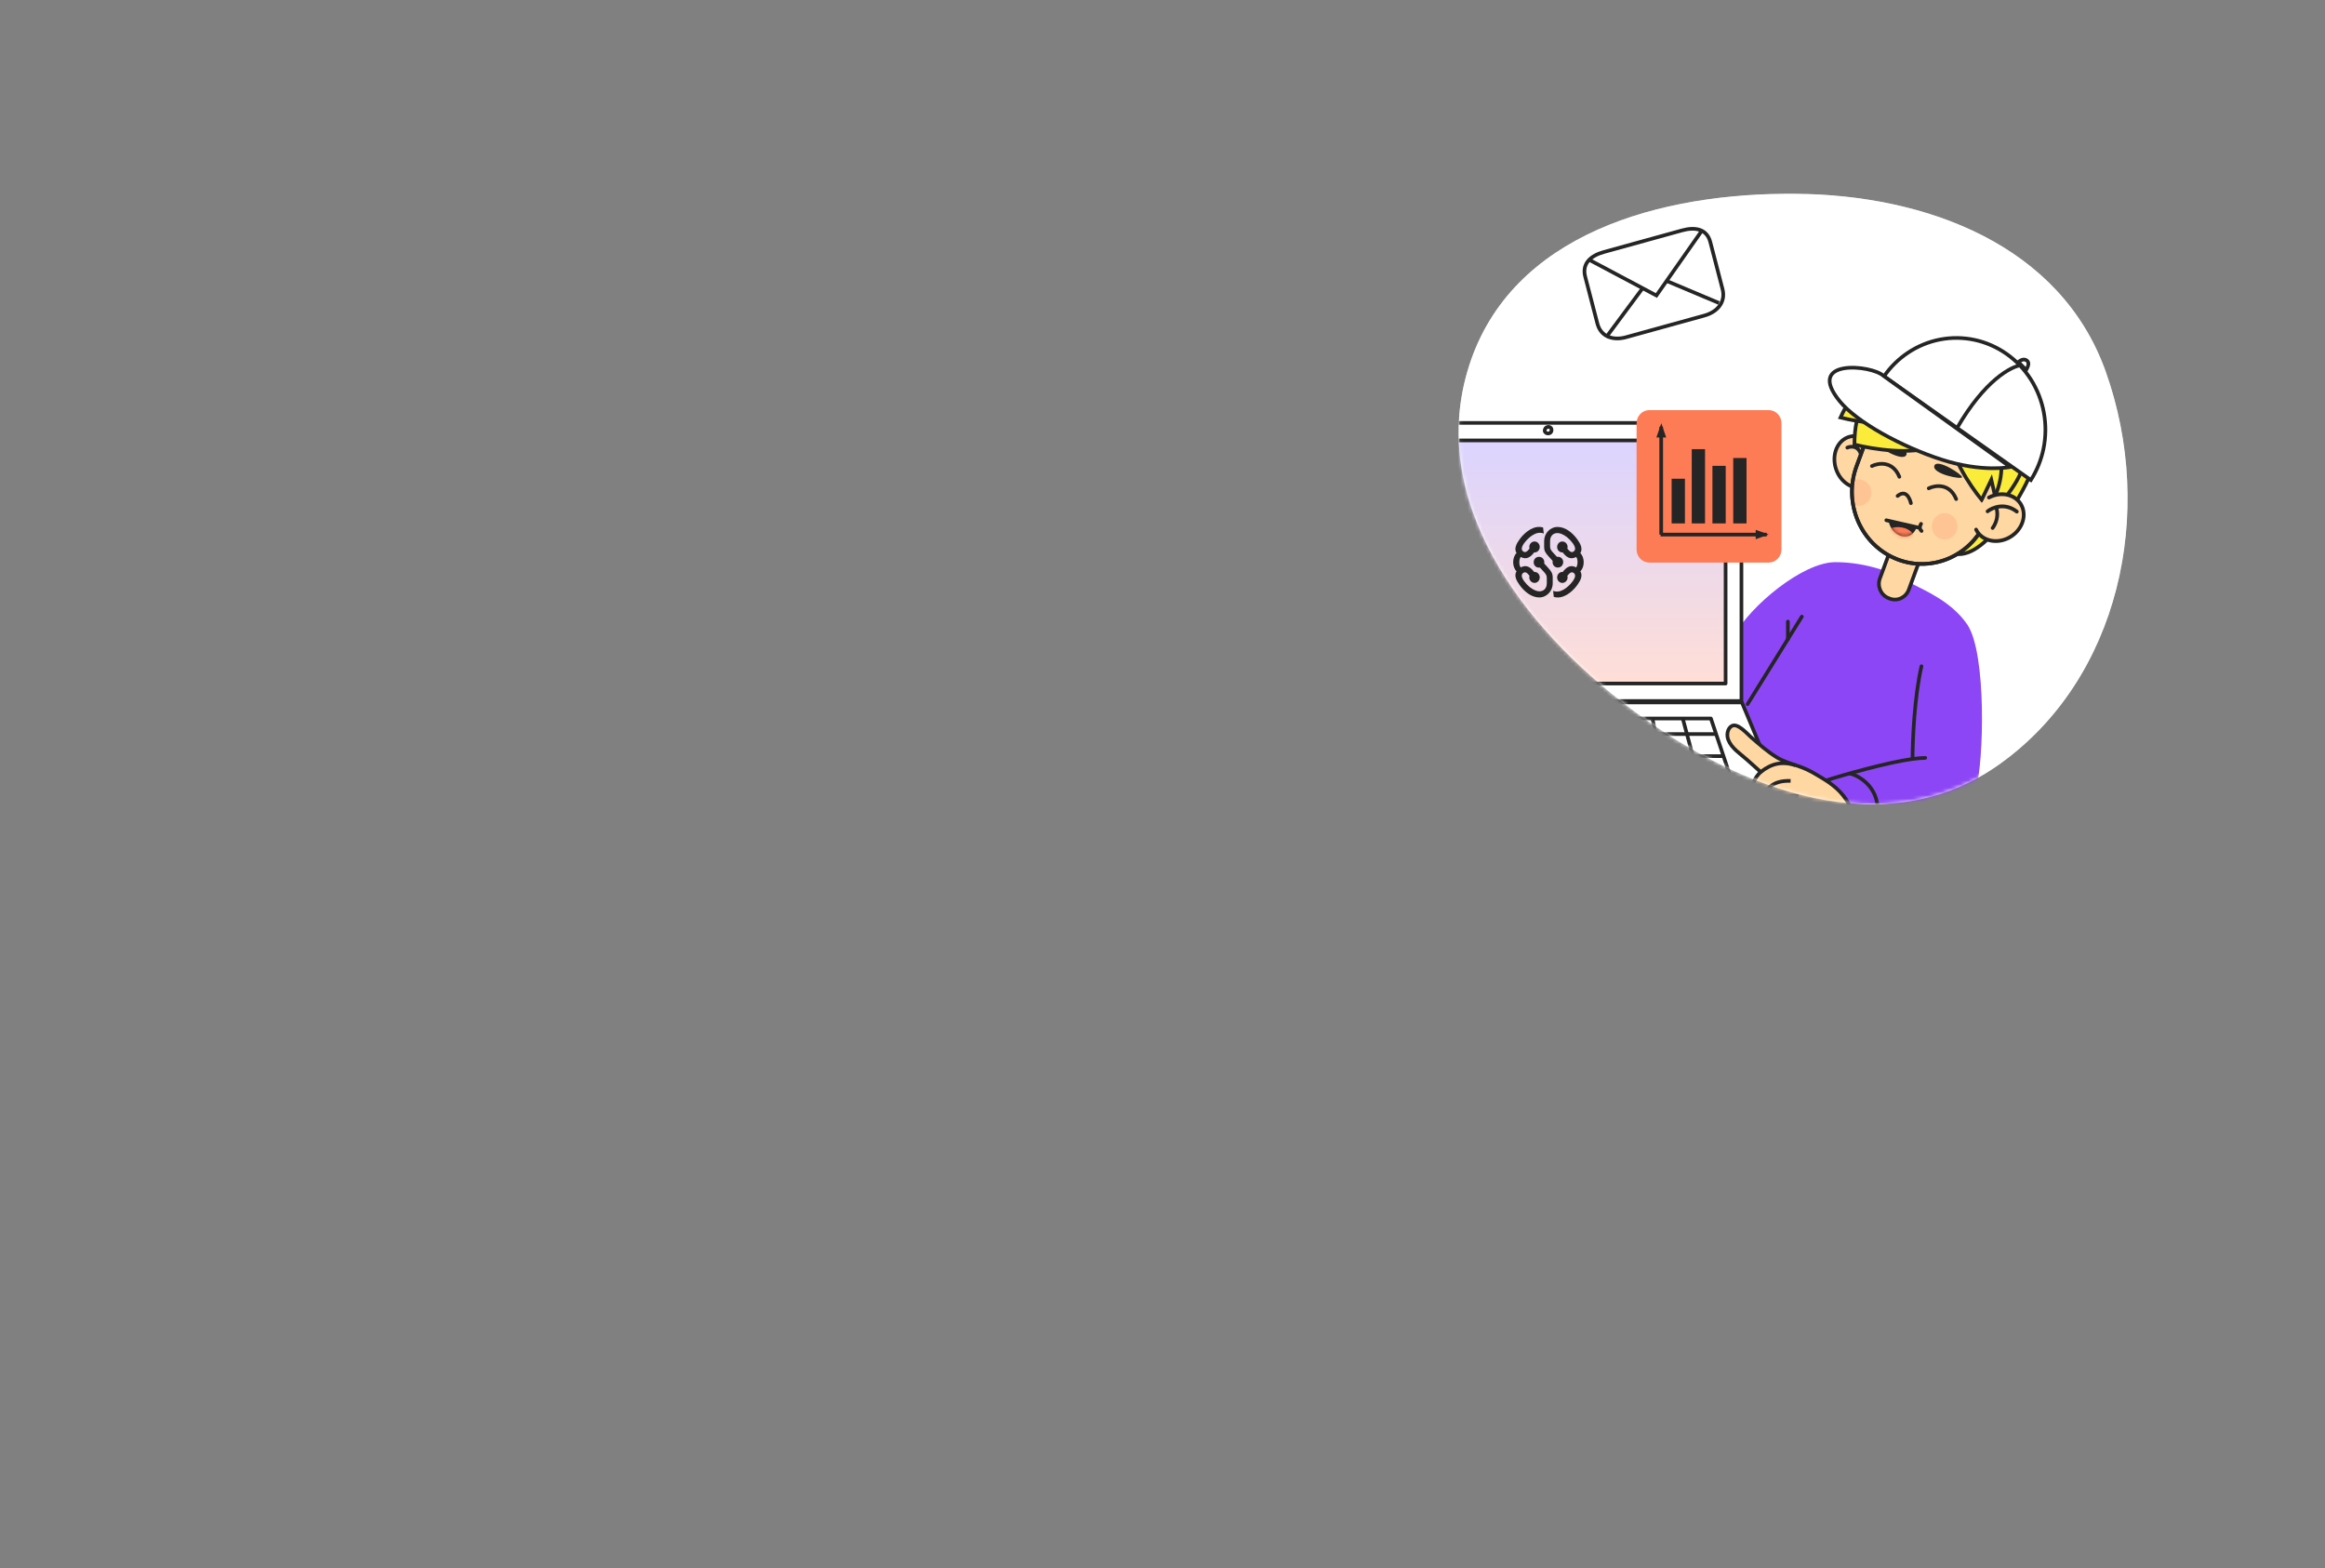 <svg width="636" height="429" viewBox="0 0 636 429" fill="none" xmlns="http://www.w3.org/2000/svg">
<rect x="0" y="0" width="636" height="429" fill="#808080" stroke="none"/>
<g clip-path="url(#clip0_714_14599)">
<path fill-rule="evenodd" clip-rule="evenodd" d="M491.24 53.007C526.979 53.324 563.664 67.012 576.007 101.614C589.772 140.202 579.724 185.732 546.913 209.076C516.043 231.039 476.528 216.732 446.218 193.954C416.062 171.291 390.186 136.624 401.863 100.068C413.437 63.836 454.262 52.679 491.24 53.007Z" fill="white"/>
<mask id="mask0_714_14599" style="mask-type:alpha" maskUnits="userSpaceOnUse" x="399" y="53" width="183" height="167">
<path fill-rule="evenodd" clip-rule="evenodd" d="M491.24 53.007C526.979 53.324 563.664 67.012 576.007 101.614C589.772 140.202 579.724 185.732 546.913 209.076C516.043 231.04 476.528 216.732 446.218 193.954C416.062 171.291 390.186 136.624 401.863 100.068C413.437 63.836 454.262 52.679 491.24 53.007Z" fill="white"/>
</mask>
<g mask="url(#mask0_714_14599)">
<path fill-rule="evenodd" clip-rule="evenodd" d="M491.24 53.007C526.979 53.324 563.664 67.012 576.007 101.614C589.772 140.202 579.724 185.732 546.913 209.076C516.043 231.04 476.528 216.732 446.218 193.954C416.062 171.291 390.186 136.624 401.863 100.068C413.437 63.836 454.262 52.679 491.24 53.007Z" fill="white"/>
<path d="M538.116 170.791C533.787 164.498 526.592 161.569 522.547 159.443C518.899 157.014 510.905 153.746 501.993 153.779C493.08 153.813 478.864 165.752 474.588 173.563C470.313 181.374 470.292 192.788 471.415 206.397C471.415 206.397 486.018 223.783 501.993 228.262C517.968 232.74 538.465 222.353 540.548 215.55C542.631 208.745 543.526 178.656 538.116 170.791Z" fill="#8D46F6"/>
<path d="M492.894 168.669L489.45 174.222L478.045 192.616" stroke="#252525" stroke-linecap="round"/>
<path d="M489.071 174.883V170.033" stroke="#252525" stroke-linecap="round"/>
<path d="M476.366 115.684H370.503V191.766H476.366V115.684Z" fill="white" stroke="#252525" stroke-linejoin="round"/>
<path d="M472.036 120.467H374.838V186.975H472.036V120.467Z" fill="url(#paint0_linear_714_14599)" stroke="#252525" stroke-linejoin="round"/>
<path d="M422.293 145.948L422.117 144.3C419.753 143.553 417.232 145.406 415.699 147.506C414.823 148.726 414.1 150.079 414.845 151.299C413.618 152.473 413.618 155.069 414.845 156.267C414.1 157.486 414.823 158.84 415.699 160.059C417.19 162.091 419.095 163.425 421.065 163.425C423.102 163.425 424.745 161.685 424.745 159.564V157.961C424.745 156.877 424.352 156.267 423.584 155.433L422.422 154.144C422.444 154.031 422.444 153.94 422.444 153.83C422.444 152.95 421.831 152.317 420.977 152.317C420.168 152.317 419.532 152.95 419.532 153.83C419.532 154.621 420.168 155.274 420.977 155.274C421.087 155.274 421.175 155.251 421.239 155.251L422.444 156.562C422.904 157.081 423.124 157.464 423.124 158.097V159.564C423.124 161.393 421.679 162.159 420.08 161.549C419.007 161.144 417.911 160.307 416.904 158.953C416.007 157.666 416.202 157.059 416.706 156.695C417.144 156.426 417.603 156.468 418.393 157.486C418.352 157.62 418.33 157.779 418.33 157.938C418.33 158.772 418.988 159.45 419.775 159.45C420.562 159.45 421.198 158.772 421.198 157.938C421.198 157.127 420.562 156.448 419.775 156.448H419.665C418.723 155.206 417.584 154.349 416.007 155.206C415.437 154.686 415.525 152.834 416.007 152.36C417.584 153.217 418.723 152.36 419.665 151.117H419.775C420.562 151.117 421.198 150.439 421.198 149.628C421.198 148.794 420.562 148.116 419.775 148.116C418.988 148.116 418.33 148.794 418.33 149.628C418.33 149.787 418.352 149.943 418.396 150.079C417.609 151.095 417.146 151.14 416.709 150.87C416.205 150.51 416.007 149.9 416.907 148.612C418.154 146.941 420.3 145.114 422.293 145.948ZM424.852 161.617L425.029 163.265C427.393 164.012 429.914 162.159 431.447 160.059C432.322 158.84 433.046 157.486 432.3 156.267C433.527 155.092 433.527 152.496 432.3 151.299C433.046 150.079 432.322 148.726 431.447 147.506C429.955 145.474 428.05 144.144 426.08 144.144C424.043 144.144 422.4 145.883 422.4 148.005V149.608C422.4 150.692 422.794 151.302 423.562 152.136L424.723 153.424C424.701 153.537 424.701 153.628 424.701 153.739C424.701 154.618 425.315 155.251 426.168 155.251C426.977 155.251 427.613 154.618 427.613 153.739C427.613 152.947 426.977 152.295 426.168 152.295C426.058 152.295 425.97 152.317 425.907 152.317L424.701 151.007C424.241 150.487 424.021 150.104 424.021 149.472V148.005C424.021 146.175 425.466 145.409 427.065 146.019C428.139 146.425 429.234 147.262 430.241 148.615C431.138 149.903 430.943 150.51 430.439 150.873C430.002 151.143 429.542 151.1 428.752 150.082C428.796 149.945 428.818 149.79 428.818 149.631C428.818 148.796 428.161 148.118 427.373 148.118C426.586 148.118 425.951 148.796 425.951 149.631C425.951 150.442 426.586 151.12 427.373 151.12H427.484C428.425 152.363 429.564 153.22 431.141 152.363C431.711 152.882 431.623 154.735 431.141 155.208C429.564 154.352 428.425 155.208 427.484 156.451H427.373C426.586 156.451 425.951 157.129 425.951 157.941C425.951 158.775 426.586 159.453 427.373 159.453C428.161 159.453 428.818 158.775 428.818 157.941C428.818 157.781 428.796 157.626 428.752 157.489C429.539 156.474 430.002 156.429 430.439 156.698C430.943 157.059 431.141 157.668 430.241 158.956C428.992 160.624 426.845 162.452 424.852 161.617Z" fill="#252525"/>
<path d="M353.869 226.552L370.625 192.144H476.493L490.872 226.552H353.869Z" fill="white" stroke="#252525" stroke-linejoin="round"/>
<path d="M370.688 220.906L378.395 196.535H468.014L476.171 220.906H370.688Z" fill="white" stroke="#252525" stroke-linejoin="round"/>
<path d="M377.095 200.798H469.267" stroke="#252525" stroke-linecap="round"/>
<path d="M375.277 206.832H471.175" stroke="#252525" stroke-linecap="round"/>
<path d="M373.124 213.523H473.515" stroke="#252525" stroke-linecap="round"/>
<path d="M402.917 196.663L400.332 220.967" stroke="#252525" stroke-linecap="round"/>
<path d="M410.671 196.663L410.117 220.967" stroke="#252525" stroke-linecap="round"/>
<path d="M418.979 196.661L418.855 220.965" stroke="#252525" stroke-linecap="round"/>
<path d="M427.832 196.663L427.659 220.967" stroke="#252525" stroke-linecap="round"/>
<path d="M436.055 196.663L437.508 220.967" stroke="#252525" stroke-linecap="round"/>
<path d="M444.668 196.664L446.675 220.968" stroke="#252525" stroke-linecap="round"/>
<path d="M452.04 196.663L457.08 220.967" stroke="#252525" stroke-linecap="round"/>
<path d="M460.348 196.663L466.869 220.967" stroke="#252525" stroke-linecap="round"/>
<path d="M422.593 117.493C422.238 118.713 424.274 119.031 424.412 117.763C424.549 116.495 422.877 116.468 422.593 117.493Z" stroke="#252525" stroke-linecap="round"/>
<path d="M451.158 153.887H483.844C485.74 153.887 487.315 152.263 487.315 150.309V115.761C487.315 113.778 485.74 112.182 483.844 112.182H451.158C449.262 112.182 447.687 113.778 447.687 115.761V150.309C447.687 152.291 449.262 153.887 451.158 153.887Z" fill="#FD7B55"/>
<path d="M454.415 116.724V146.234" stroke="#252525" stroke-miterlimit="10"/>
<path d="M454.241 146.234L483.283 146.234" stroke="#252525" stroke-miterlimit="10"/>
<path d="M454.445 115.76L455.78 119.67H453.109L454.445 115.76Z" fill="#252525"/>
<path d="M483.818 146.207L480.267 147.501V144.941L483.818 146.207Z" fill="#252525"/>
<path d="M460.906 130.956H457.274V143.178H460.906V130.956Z" fill="#252525"/>
<path d="M472.065 127.432H468.434V143.179H472.065V127.432Z" fill="#252525"/>
<path d="M477.757 125.285H474.125V143.179H477.757V125.285Z" fill="#252525"/>
<path d="M466.407 122.863H462.775V143.179H466.407V122.863Z" fill="#252525"/>
<path d="M399.989 141.472L395.805 146.865L393.449 142.961L399.989 141.472Z" fill="#252525"/>
<path d="M468.565 68.959L471.191 79.064C472.13 82.674 469.753 85.35 466.237 86.321L444.777 92.249C441.26 93.22 437.904 92.128 436.966 88.518L433.625 75.665C432.687 72.055 435.201 69.909 438.717 68.938L460.178 63.01C463.694 62.039 466.912 62.601 467.851 66.211L468.565 68.959Z" fill="white"/>
<path d="M468.565 68.959L471.191 79.064C472.13 82.674 469.753 85.35 466.237 86.321L444.777 92.249C441.26 93.22 437.904 92.128 436.966 88.518L433.625 75.665C432.687 72.055 435.201 69.909 438.717 68.938L460.178 63.01C463.694 62.039 466.912 62.601 467.851 66.211L468.565 68.959Z" stroke="#252525" stroke-miterlimit="10"/>
<path d="M439.399 92.215L452.034 75.219L470.218 82.884" stroke="#252525" stroke-miterlimit="10"/>
<path d="M434.914 71.17L453.108 80.832L465.442 63.241" fill="white"/>
<path d="M434.914 71.17L453.108 80.832L465.442 63.241" stroke="#252525" stroke-miterlimit="10"/>
<path d="M478.822 201.491C477.75 200.525 475.264 197.68 473.698 198.603C472.526 199.308 472.259 201.043 472.756 202.347C473.678 204.731 476.087 206.181 477.889 207.816C479.122 208.935 480.379 210.048 481.636 211.16C479.893 212.734 478.92 215.182 479.095 217.566C479.219 219.323 479.67 221.036 481.332 221.476C480.904 222.794 481.485 226.422 484.445 226.902C485.239 229.286 486.961 230.406 489.385 230.655C491.808 230.904 495.038 229.036 494.721 226.203C495.325 226.765 499.45 227.829 501.073 227.525C502.695 227.221 504.464 226.902 505.644 224.789C506.824 222.677 506.555 220.531 504.175 217.562C501.796 214.593 498.55 212.932 496.871 211.894C495.191 210.856 493.627 210.145 491.909 209.557C489.888 208.875 487.804 208.259 485.947 207.116C483.408 205.534 481.143 203.52 478.887 201.557C478.852 201.511 478.822 201.491 478.822 201.491Z" fill="#FFD7A3" stroke="#252525" stroke-miterlimit="10"/>
<path d="M481.638 211.161C484.716 208.793 487.482 208.197 491.171 209.344L481.638 211.161Z" fill="#FFD7A3"/>
<path d="M481.638 211.161C484.716 208.793 487.482 208.197 491.171 209.344" stroke="#252525" stroke-miterlimit="10"/>
<path d="M481.328 221.451C481.502 219.39 482.217 217.319 483.604 215.768C485.29 213.914 487.46 213.552 489.817 213.602" fill="#FFD7A3"/>
<path d="M481.328 221.451C481.502 219.39 482.217 217.319 483.604 215.768C485.29 213.914 487.46 213.552 489.817 213.602" stroke="#252525" stroke-miterlimit="10"/>
<path d="M484.44 226.877C483.759 223.27 484.457 222.134 485.752 220.257C487.047 218.38 489.7 217.222 491.869 217.872" fill="#FFD7A3"/>
<path d="M484.44 226.877C483.759 223.27 484.457 222.134 485.752 220.257C487.047 218.38 489.7 217.222 491.869 217.872" stroke="#252525" stroke-miterlimit="10"/>
<path d="M505.879 211.613C506.921 211.613 513.105 213.949 513.626 220.748C514.147 227.548 507.894 229.34 507.894 229.34" stroke="#252525" stroke-linecap="round"/>
<path d="M499.8 213.404C504.083 211.998 516.527 208.491 523.179 207.611M526.653 207.316C525.613 207.339 524.439 207.444 523.179 207.611M523.179 207.611C523.179 202.678 523.665 190.7 525.611 182.249" stroke="#252525" stroke-linecap="round"/>
<path d="M553.42 110.447C554.123 111.011 551.239 115.537 550.53 115.813C548.592 115.757 548.177 115.214 548.556 113.378C549.711 112.844 552.718 109.883 553.42 110.447Z" fill="#252525"/>
<path d="M551.626 114.553C552.4 113.532 553.851 111.295 553.468 110.509C553.086 109.723 551.348 111.194 550.526 112.027" stroke="white" stroke-linecap="round" stroke-linejoin="round"/>
<path d="M512.957 106.185C510.261 109.545 505.778 117.575 509.417 122.809C513.965 129.352 522.944 111.811 512.957 106.185Z" fill="#252525"/>
<path d="M522.363 148.975L522.037 148.847C519.948 148.028 517.61 149.11 516.815 151.264L514.246 158.226C513.452 160.379 514.501 162.79 516.591 163.609L516.917 163.737C519.006 164.556 521.344 163.474 522.139 161.32L524.707 154.358C525.502 152.204 524.452 149.794 522.363 148.975Z" fill="#FFD7A3" stroke="#252525" stroke-linecap="round" stroke-linejoin="round"/>
<path d="M555.342 129.908C553.023 135.498 542.013 155.333 533.254 150.974C522.305 145.526 542.391 89.623 555.342 129.908Z" fill="#FBEB3B" stroke="#252525" stroke-linecap="round" stroke-linejoin="round"/>
<path d="M510.482 133.08C507.399 134.323 503.759 132.323 502.352 128.614C500.945 124.904 502.304 120.89 505.387 119.647C508.471 118.404 512.111 120.404 513.518 124.113C514.925 127.823 513.566 131.837 510.482 133.08Z" fill="#FFD7A3" stroke="#252525" stroke-linecap="round" stroke-linejoin="round"/>
<path d="M505.323 122.445C506.328 122.008 508.5 121.83 509.142 124.624" stroke="#252525" stroke-linecap="round" stroke-linejoin="round"/>
<path d="M546.261 134.412C550.017 124.229 545.055 112.835 535.178 108.962C525.3 105.089 514.246 110.205 510.49 120.387L507.856 127.524C504.099 137.707 509.061 149.102 518.939 152.974C528.817 156.847 539.87 151.732 543.627 141.549L546.261 134.412Z" fill="#FFD7A3" stroke="#252525" stroke-linecap="round" stroke-linejoin="round"/>
<path d="M544.722 131.234L546.367 138.415C549.326 135.569 554.977 128.382 553.912 122.399C552.582 114.92 534.521 111.212 533.572 118.219C532.813 123.824 538.927 132.898 542.079 136.734L544.722 131.234Z" fill="#FBEB3B" stroke="#252525"/>
<path d="M525.502 143.299C525.502 143.299 524.702 144.461 525.638 145.25" stroke="#252525" stroke-linecap="round"/>
<path d="M527.607 133.581C529.356 132.721 533.306 132.105 535.111 136.523" stroke="#252525" stroke-linecap="round"/>
<path d="M512.061 127.486C513.81 126.626 517.76 126.01 519.565 130.428" stroke="#252525" stroke-linecap="round"/>
<path opacity="0.2" d="M530.702 147.349C528.896 146.641 527.989 144.558 528.676 142.697C529.362 140.835 531.383 139.9 533.189 140.608C534.994 141.316 535.901 143.399 535.215 145.26C534.528 147.122 532.507 148.057 530.702 147.349Z" fill="#FD7B55"/>
<path opacity="0.2" fill-rule="evenodd" clip-rule="evenodd" d="M506.905 138.004C506.539 135.9 506.501 133.719 506.828 131.541C507.678 131.094 508.7 131.005 509.662 131.382C511.468 132.09 512.375 134.173 511.688 136.035C511.002 137.896 508.981 138.831 507.175 138.123C507.083 138.087 506.993 138.047 506.905 138.004Z" fill="#FD7B55"/>
<path d="M536.715 130.531C536.786 129.786 529.745 125.235 529.126 127.44C528.508 129.645 536.644 131.275 536.715 130.531Z" fill="#252525"/>
<path d="M513.814 121.551C514.241 120.946 522.436 122.369 521.477 124.44C520.518 126.511 513.387 122.155 513.814 121.551Z" fill="#252525"/>
<path d="M519.081 135.665C521.854 133.396 522.721 137.634 522.721 137.634" stroke="#252525" stroke-linecap="round" stroke-linejoin="round"/>
<path d="M515.996 142.312L525.048 144.385" stroke="#252525" stroke-linecap="round" stroke-linejoin="round"/>
<path d="M546.261 134.412C550.017 124.229 545.055 112.835 535.178 108.962C525.3 105.089 514.246 110.205 510.49 120.387L507.856 127.524C504.099 137.707 509.061 149.102 518.939 152.974C528.817 156.847 539.87 151.732 543.627 141.549L546.261 134.412Z" stroke="#252525" stroke-linecap="round" stroke-linejoin="round"/>
<path d="M540.556 144.872C542.059 147.913 546.068 148.912 549.51 147.104C552.953 145.296 554.525 141.365 553.022 138.324C551.52 135.284 547.511 134.284 544.068 136.092C540.625 137.901 539.053 141.831 540.556 144.872Z" fill="#FFD7A3"/>
<path d="M546.084 138.929C546.43 139.838 546.713 142.212 545.075 144.436" stroke="#252525" stroke-linecap="round"/>
<path d="M541.001 144.638C540.875 144.385 540.574 144.284 540.328 144.413C540.082 144.542 539.984 144.853 540.11 145.106L541.001 144.638ZM543.84 135.633C543.594 135.762 543.497 136.073 543.622 136.326C543.747 136.58 544.048 136.681 544.294 136.552L543.84 135.633ZM549.283 146.645C546.019 148.359 542.347 147.361 541.001 144.638L540.11 145.106C541.77 148.465 546.115 149.466 549.737 147.563L549.283 146.645ZM544.294 136.552C547.558 134.838 551.231 135.835 552.576 138.558L553.467 138.09C551.808 134.732 547.462 133.731 543.84 135.633L544.294 136.552ZM552.576 138.558C553.922 141.282 552.546 144.931 549.283 146.645L549.737 147.563C553.358 145.661 555.127 141.449 553.467 138.09L552.576 138.558Z" fill="#252525"/>
<path d="M543.388 139.467C543.17 139.641 543.13 139.965 543.299 140.19C543.469 140.415 543.783 140.456 544.001 140.281L543.388 139.467ZM551.4 140.361C551.62 140.532 551.934 140.488 552.1 140.26C552.267 140.033 552.223 139.71 552.003 139.539L551.4 140.361ZM544.001 140.281C545.201 139.321 548.365 137.996 551.4 140.361L552.003 139.539C548.472 136.787 544.79 138.345 543.388 139.467L544.001 140.281Z" fill="#252525"/>
<path d="M529.222 121.987C523.017 124.614 512.005 122.826 507.275 121.604C507.347 101.899 521.205 103.805 528.125 107.221C531.076 111.048 535.426 119.36 529.222 121.987Z" fill="#FBEB3B" stroke="#252525"/>
<path d="M525.406 114.594C519.201 117.221 508.19 115.434 503.459 114.212C510.562 98.573 521.722 104.354 528.642 107.77C531.593 111.598 531.611 111.967 525.406 114.594Z" fill="#FBEB3B" stroke="#252525"/>
<path d="M558.997 122.732C558.371 125.789 557.197 128.698 555.537 131.309L535.451 117.124L515.364 102.939C517.127 100.4 519.334 98.221 521.874 96.515C524.553 94.716 527.55 93.477 530.694 92.872C533.838 92.266 537.066 92.305 540.196 92.985C543.325 93.666 546.293 94.975 548.932 96.838C551.57 98.702 553.827 101.082 555.572 103.844C557.318 106.607 558.519 109.696 559.107 112.937C559.694 116.178 559.657 119.506 558.997 122.732Z" fill="white" stroke="#252525"/>
<path d="M515.24 102.822C511.98 99.782 493.651 98.037 503.256 109.76C508.005 115.557 520.219 122.201 531.137 125.723C542.297 129.323 549.897 127.746 549.897 127.746L515.24 102.822Z" fill="white" stroke="#252525" stroke-linecap="round"/>
<path d="M554.431 98.613C553.531 97.957 552.595 98.665 552.127 99.019L554.254 101.214C554.613 100.566 555.33 99.27 554.431 98.613Z" fill="white" stroke="#252525"/>
<path d="M552.941 99.88C550.213 100.173 542.867 104.037 535.312 117.152" stroke="#252525"/>
<path d="M516.648 142.596C517.376 146.745 522.664 148.668 524.293 144.253L516.648 142.596Z" fill="#252525"/>
<mask id="mask1_714_14599" style="mask-type:alpha" maskUnits="userSpaceOnUse" x="516" y="142" width="9" height="5">
<path d="M516.65 142.597C517.378 146.746 522.666 148.669 524.295 144.254L516.65 142.597Z" fill="#252525"/>
</mask>
<g mask="url(#mask1_714_14599)">
<path d="M523.226 145.919C521.422 143.817 518.574 144.059 517.376 144.442C516.917 145.161 516.024 146.588 516.126 146.54C516.228 146.493 519.289 148.234 520.806 149.111C522.365 148.923 525.03 148.021 523.226 145.919Z" fill="#FD7B55"/>
</g>
</g>
</g>
<defs>
<linearGradient id="paint0_linear_714_14599" x1="423.437" y1="119.951" x2="423.437" y2="187.49" gradientUnits="userSpaceOnUse">
<stop stop-color="#DBD4FF"/>
<stop offset="1" stop-color="#FFDED6"/>
</linearGradient>
<clipPath id="clip0_714_14599">
<rect width="183" height="167" fill="white" transform="translate(399 53)"/>
</clipPath>
</defs>
</svg>
